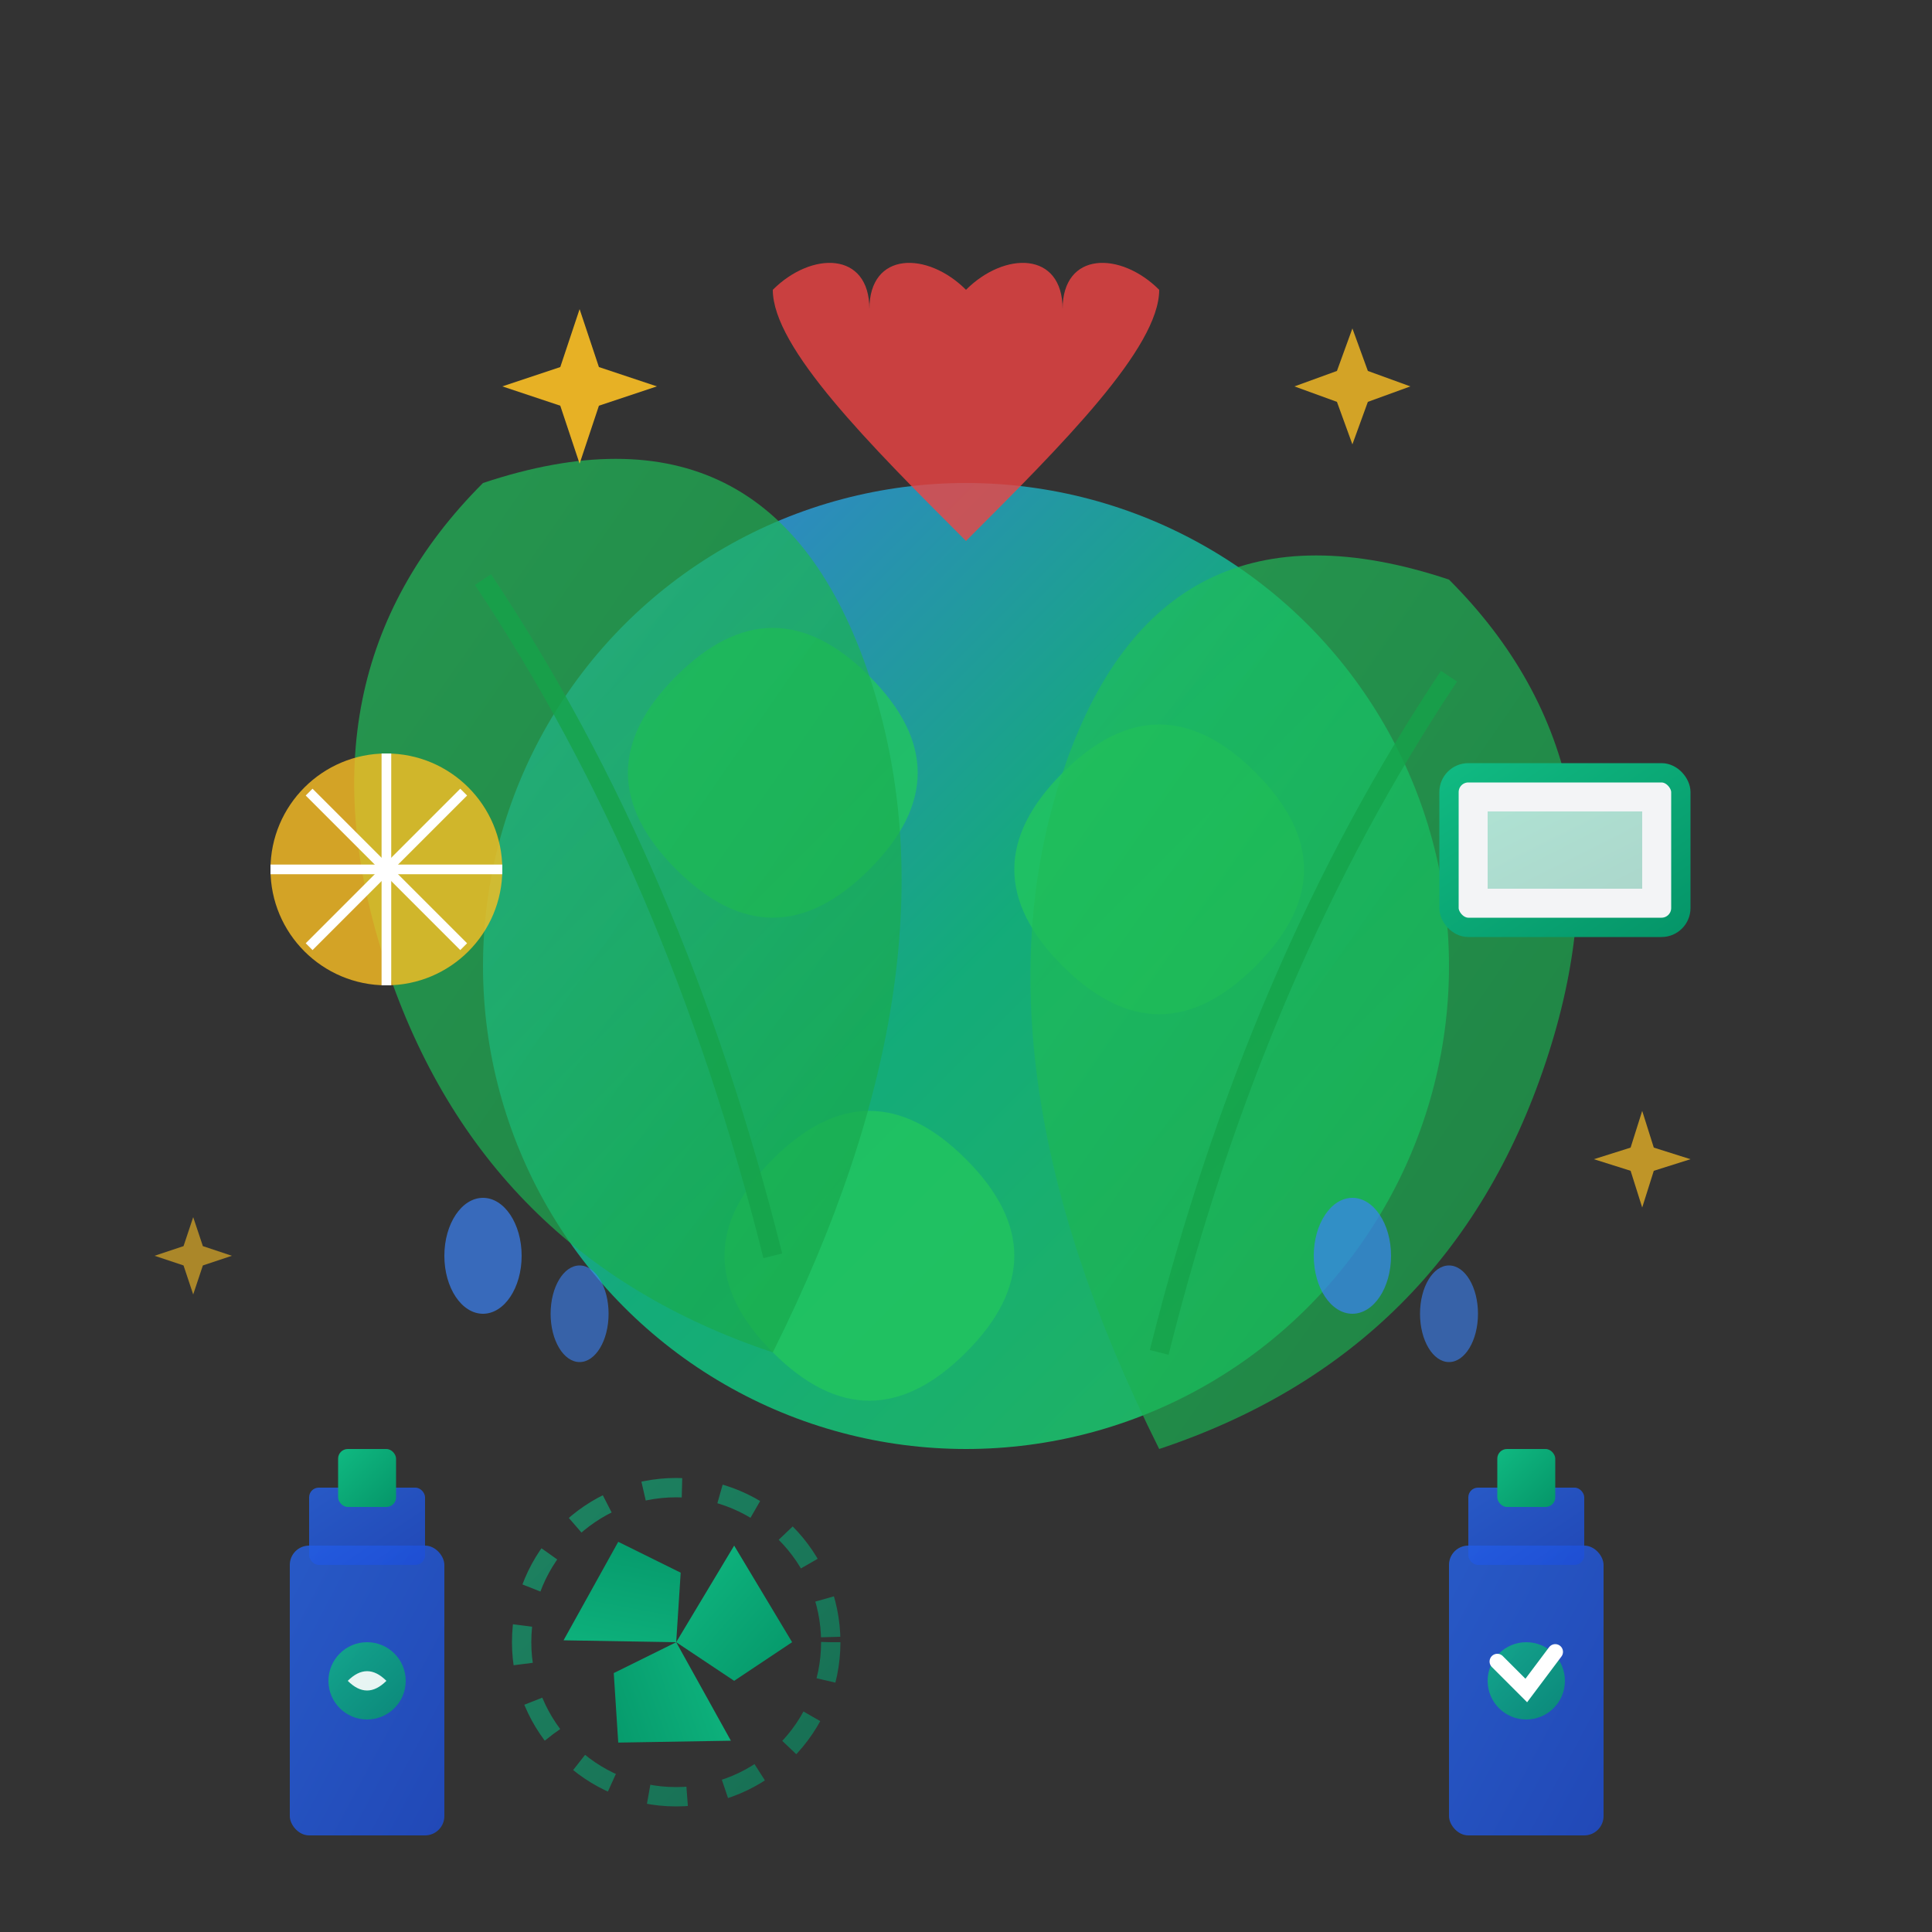 <svg xmlns="http://www.w3.org/2000/svg" viewBox="0 0 100 100" fill="none">
  <rect x="0" y="0" width="100" height="100" fill="#333333" stroke="none"/>
  <defs>
    <linearGradient id="ecoGradient" x1="0%" y1="0%" x2="100%" y2="100%">
      <stop offset="0%" style="stop-color:#10b981;stop-opacity:1" />
      <stop offset="100%" style="stop-color:#059669;stop-opacity:1" />
    </linearGradient>
    <linearGradient id="leafGradient" x1="0%" y1="0%" x2="100%" y2="100%">
      <stop offset="0%" style="stop-color:#22c55e;stop-opacity:1" />
      <stop offset="100%" style="stop-color:#16a34a;stop-opacity:1" />
    </linearGradient>
    <linearGradient id="bottleGradient" x1="0%" y1="0%" x2="100%" y2="100%">
      <stop offset="0%" style="stop-color:#2563eb;stop-opacity:0.8" />
      <stop offset="100%" style="stop-color:#1d4ed8;stop-opacity:0.8" />
    </linearGradient>
    <linearGradient id="earthGradient" x1="0%" y1="0%" x2="100%" y2="100%">
      <stop offset="0%" style="stop-color:#3b82f6;stop-opacity:1" />
      <stop offset="50%" style="stop-color:#10b981;stop-opacity:1" />
      <stop offset="100%" style="stop-color:#22c55e;stop-opacity:1" />
    </linearGradient>
  </defs>
  
  <!-- Earth/Globe -->
  <circle cx="50" cy="50" r="25" fill="url(#earthGradient)" opacity="0.9"/>
  
  <!-- Continents -->
  <path d="M35 35 Q40 30 45 35 Q50 40 45 45 Q40 50 35 45 Q30 40 35 35" fill="#22c55e" opacity="0.8"/>
  <path d="M55 40 Q60 35 65 40 Q70 45 65 50 Q60 55 55 50 Q50 45 55 40" fill="#22c55e" opacity="0.8"/>
  <path d="M40 60 Q45 55 50 60 Q55 65 50 70 Q45 75 40 70 Q35 65 40 60" fill="#22c55e" opacity="0.8"/>
  
  <!-- Large leaf surrounding the earth -->
  <path d="M25 25 Q15 35 20 50 Q25 65 40 70 Q50 50 45 35 Q40 20 25 25" fill="url(#leafGradient)" opacity="0.7"/>
  <!-- Leaf vein -->
  <path d="M25 30 Q35 45 40 65" stroke="#16a34a" stroke-width="1" fill="none" opacity="0.8"/>
  
  <!-- Second leaf -->
  <path d="M75 30 Q85 40 80 55 Q75 70 60 75 Q50 55 55 40 Q60 25 75 30" fill="url(#leafGradient)" opacity="0.7"/>
  <!-- Leaf vein -->
  <path d="M75 35 Q65 50 60 70" stroke="#16a34a" stroke-width="1" fill="none" opacity="0.8"/>
  
  <!-- Eco-friendly cleaning bottles -->
  <g transform="translate(15, 75)">
    <!-- Bottle 1 -->
    <rect x="0" y="5" width="8" height="15" fill="url(#bottleGradient)" rx="1"/>
    <rect x="1" y="2" width="6" height="4" fill="url(#bottleGradient)" rx="0.5"/>
    <rect x="2.5" y="0" width="3" height="3" fill="url(#ecoGradient)" rx="0.5"/>
    <!-- Eco label -->
    <circle cx="4" cy="12" r="2" fill="url(#ecoGradient)" opacity="0.8"/>
    <path d="M3 12 Q4 11 5 12 Q4 13 3 12" fill="#ffffff" opacity="0.9"/>
  </g>
  
  <g transform="translate(75, 75)">
    <!-- Bottle 2 -->
    <rect x="0" y="5" width="8" height="15" fill="url(#bottleGradient)" rx="1"/>
    <rect x="1" y="2" width="6" height="4" fill="url(#bottleGradient)" rx="0.5"/>
    <rect x="2.5" y="0" width="3" height="3" fill="url(#ecoGradient)" rx="0.5"/>
    <!-- Eco label -->
    <circle cx="4" cy="12" r="2" fill="url(#ecoGradient)" opacity="0.8"/>
    <path d="M2.5 11 L4 12.5 L5.5 10.5" stroke="#ffffff" stroke-width="0.8" fill="none" stroke-linecap="round"/>
  </g>
  
  <!-- Recycling symbol -->
  <g transform="translate(35, 85)">
    <path d="M0 0 L3 -5 L6 0 L3 2 Z" fill="url(#ecoGradient)" transform="rotate(0)"/>
    <path d="M0 0 L3 -5 L6 0 L3 2 Z" fill="url(#ecoGradient)" transform="rotate(120)"/>
    <path d="M0 0 L3 -5 L6 0 L3 2 Z" fill="url(#ecoGradient)" transform="rotate(240)"/>
    <circle cx="0" cy="0" r="8" fill="none" stroke="url(#ecoGradient)" stroke-width="1" stroke-dasharray="2,2" opacity="0.6"/>
  </g>
  
  <!-- Natural cleaning elements -->
  <!-- Lemon slice -->
  <circle cx="20" cy="45" r="6" fill="#fbbf24" opacity="0.8"/>
  <path d="M14 45 L26 45" stroke="#ffffff" stroke-width="0.5"/>
  <path d="M20 39 L20 51" stroke="#ffffff" stroke-width="0.5"/>
  <path d="M16 41 L24 49" stroke="#ffffff" stroke-width="0.5"/>
  <path d="M24 41 L16 49" stroke="#ffffff" stroke-width="0.5"/>
  
  <!-- Baking soda box -->
  <rect x="75" y="40" width="12" height="8" fill="#f3f4f6" stroke="url(#ecoGradient)" stroke-width="1" rx="1"/>
  <rect x="77" y="42" width="8" height="4" fill="url(#ecoGradient)" opacity="0.3"/>
  
  <!-- Sparkle effects for natural cleaning power -->
  <g transform="translate(30, 20)">
    <path d="M0 -4 L1 -1 L4 0 L1 1 L0 4 L-1 1 L-4 0 L-1 -1 Z" fill="#fbbf24" opacity="0.9"/>
  </g>
  <g transform="translate(70, 20)">
    <path d="M0 -3 L0.8 -0.8 L3 0 L0.8 0.8 L0 3 L-0.8 0.8 L-3 0 L-0.8 -0.8 Z" fill="#fbbf24" opacity="0.8"/>
  </g>
  <g transform="translate(85, 60)">
    <path d="M0 -2.5 L0.6 -0.6 L2.5 0 L0.6 0.6 L0 2.5 L-0.6 0.6 L-2.5 0 L-0.6 -0.6 Z" fill="#fbbf24" opacity="0.7"/>
  </g>
  <g transform="translate(10, 65)">
    <path d="M0 -2 L0.5 -0.5 L2 0 L0.5 0.5 L0 2 L-0.5 0.5 L-2 0 L-0.5 -0.5 Z" fill="#fbbf24" opacity="0.6"/>
  </g>
  
  <!-- Water droplets for natural cleaning -->
  <ellipse cx="25" cy="65" rx="2" ry="3" fill="#3b82f6" opacity="0.7"/>
  <ellipse cx="30" cy="68" rx="1.5" ry="2.5" fill="#3b82f6" opacity="0.6"/>
  <ellipse cx="70" cy="65" rx="2" ry="3" fill="#3b82f6" opacity="0.7"/>
  <ellipse cx="75" cy="68" rx="1.5" ry="2.5" fill="#3b82f6" opacity="0.6"/>
  
  <!-- Heart symbol for care -->
  <path d="M50 15 C48 13, 45 13, 45 16 C45 13, 42 13, 40 15 C40 18, 45 23, 50 28 C55 23, 60 18, 60 15 C58 13, 55 13, 55 16 C55 13, 52 13, 50 15 Z" fill="#ef4444" opacity="0.8"/>
</svg>
